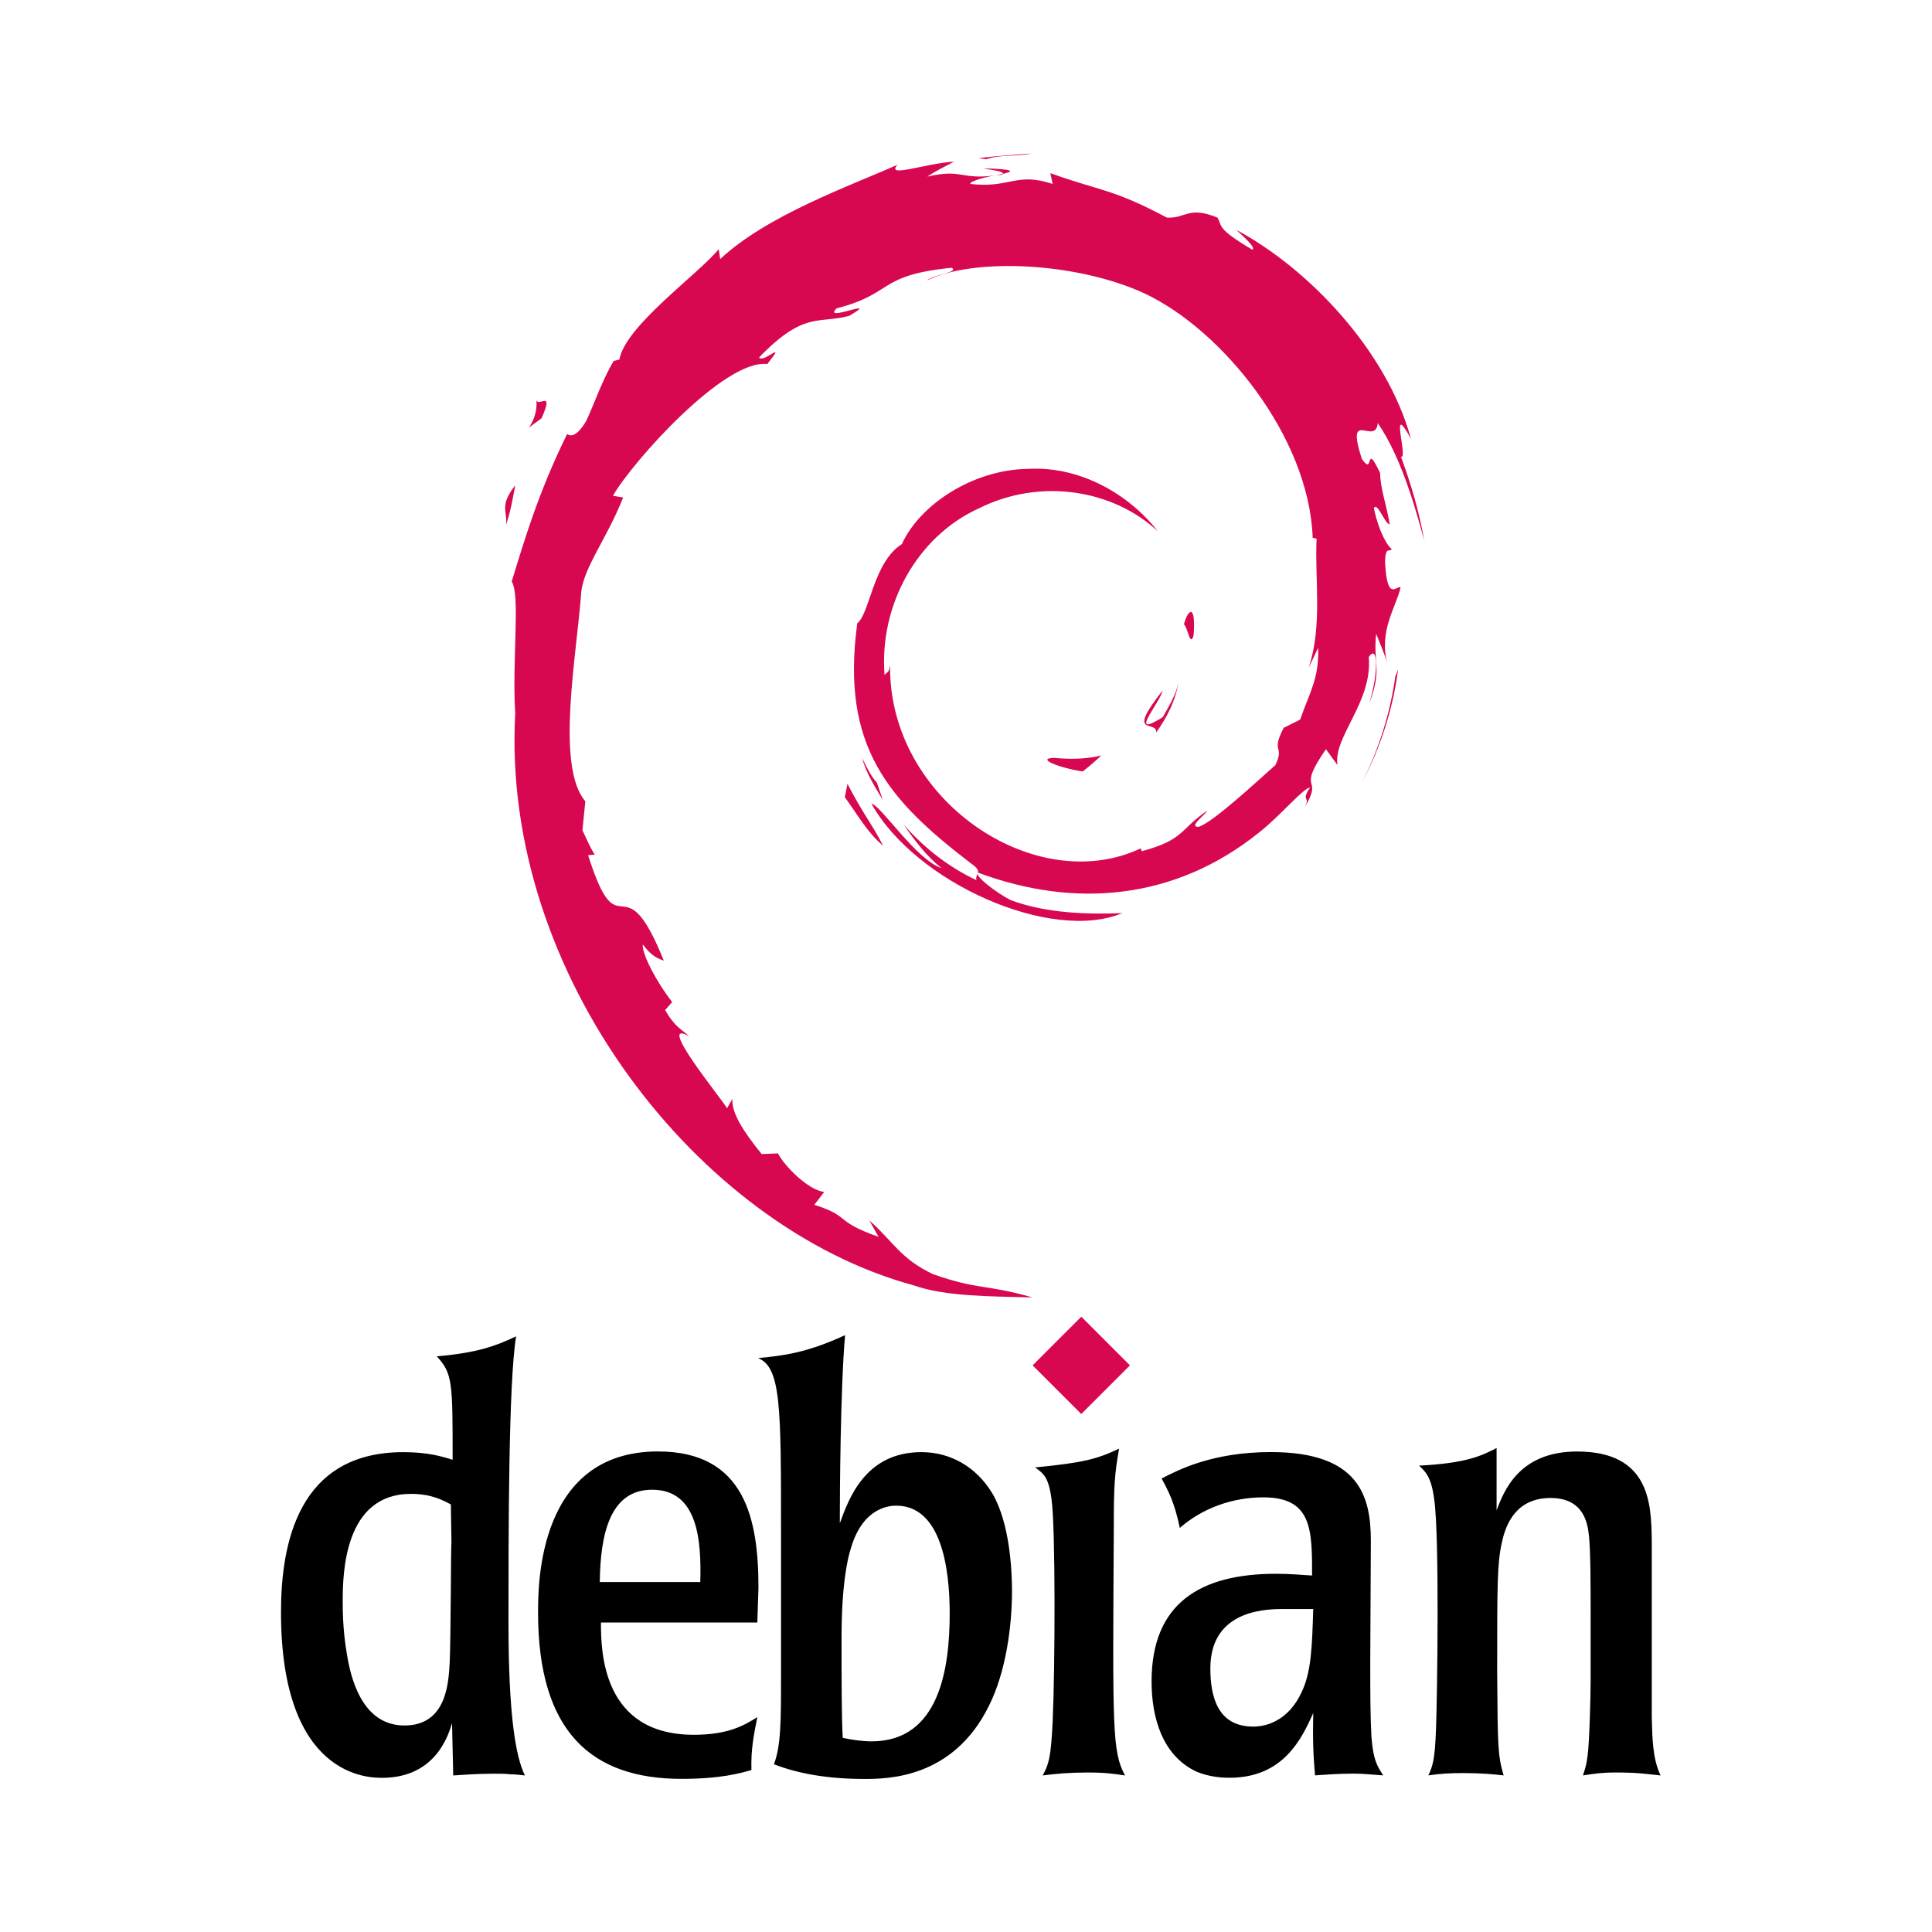 <?xml version="1.0" encoding="UTF-8" standalone="no"?>
<svg
   width="500"
   height="500"
   viewBox="0 0 499.991 500.01"
   version="1.1"
   id="svg1419"
   sodipodi:docname="logo-debian.svg"
   inkscape:version="1.2.2 (732a01da63, 2022-12-09)"
   xmlns:inkscape="http://www.inkscape.org/namespaces/inkscape"
   xmlns:sodipodi="http://sodipodi.sourceforge.net/DTD/sodipodi-0.dtd"
   xmlns="http://www.w3.org/2000/svg"
   xmlns:svg="http://www.w3.org/2000/svg">
  <defs
     id="defs1423" />
  <sodipodi:namedview
     id="namedview1421"
     pagecolor="#ffffff"
     bordercolor="#666666"
     borderopacity="1.0"
     inkscape:showpageshadow="2"
     inkscape:pageopacity="0.0"
     inkscape:pagecheckerboard="0"
     inkscape:deskcolor="#d1d1d1"
     showgrid="false"
     inkscape:zoom="0.57891208"
     inkscape:cx="-459.48255"
     inkscape:cy="72.549877"
     inkscape:window-width="1920"
     inkscape:window-height="1057"
     inkscape:window-x="-8"
     inkscape:window-y="-8"
     inkscape:window-maximized="1"
     inkscape:current-layer="svg1419" />
  <g
     id="g1553"
     transform="matrix(0.713,0,0,0.713,72.714,39.731)">
    <g
       id="g1545">
      <path
         fill="#d70751"
         d="m 280.73,219.382 c -6.879,0.092 1.294,3.536 10.277,4.922 2.491,-1.943 4.729,-3.895 6.736,-5.802 -5.585,1.368 -11.276,1.4 -17.014,0.879 m 36.914,-9.204 c 4.112,-5.659 7.096,-11.847 8.15,-18.248 -0.926,4.558 -3.389,8.495 -5.728,12.658 -12.86,8.099 -1.216,-4.807 -0.009,-9.72 -13.823,17.419 -1.906,10.443 -2.413,15.31 m 13.643,-35.473 c 0.838,-12.391 -2.436,-8.468 -3.536,-3.748 1.28,0.672 2.298,8.739 3.536,3.748 M 254.632,5.355 c 3.674,0.654 7.938,1.16 7.326,2.04 4.034,-0.889 4.941,-1.69 -7.326,-2.04 m 7.33,2.04 -2.583,0.539 2.408,-0.221 0.175,-0.318"
         id="path1409"
         style="stroke-width:4.605" />
      <path
         fill="#d70751"
         d="m 376.472,179.401 c 0.414,11.124 -3.246,16.53 -6.557,26.089 l -5.954,2.961 c -4.867,9.458 0.483,6.004 -3.002,13.523 -7.607,6.755 -23.05,21.13 -27.995,22.447 -3.615,-0.078 2.445,-4.264 3.237,-5.898 -10.171,6.98 -8.164,10.48 -23.722,14.73 l -0.451,-1.018 c -38.356,18.05 -91.639,-17.714 -90.939,-66.503 -0.405,3.094 -1.165,2.321 -2.012,3.564 -1.98,-25.099 11.594,-50.309 34.488,-60.618 22.392,-11.078 48.642,-6.538 64.67,8.422 -8.804,-11.539 -26.342,-23.773 -47.113,-22.64 -20.357,0.332 -39.405,13.266 -45.76,27.314 -10.425,6.561 -11.64,25.306 -16.18,28.741 -6.119,44.94 11.497,64.348 41.302,87.191 4.678,3.159 1.317,3.642 1.943,6.046 -9.9,-4.632 -18.961,-11.631 -26.421,-20.2 3.96,5.788 8.228,11.415 13.749,15.835 -9.343,-3.154 -21.816,-22.622 -25.449,-23.414 16.093,28.815 65.283,50.534 91.054,39.755 -11.926,0.442 -27.07,0.244 -40.46,-4.706 -5.641,-2.896 -13.279,-8.887 -11.912,-10.006 35.16,13.127 71.471,9.937 101.889,-14.444 7.745,-6.032 16.199,-16.286 18.644,-16.424 -3.679,5.535 0.631,2.661 -2.196,7.547 7.699,-12.437 -3.357,-5.065 7.966,-21.475 l 4.181,5.756 c -1.566,-10.333 12.824,-22.866 11.359,-39.194 3.301,-4.991 3.679,5.378 0.18,16.862 4.858,-12.741 1.285,-14.79 2.528,-25.306 1.34,3.536 3.122,7.289 4.029,11.023 -3.168,-12.317 3.237,-20.734 4.83,-27.894 -1.575,-0.691 -4.885,5.443 -5.65,-9.099 0.115,-6.317 1.764,-3.311 2.394,-4.867 -1.234,-0.714 -4.489,-5.558 -6.465,-14.845 1.423,-2.187 3.831,5.659 5.783,5.977 -1.257,-7.381 -3.417,-13.012 -3.509,-18.68 -5.71,-11.926 -2.021,1.593 -6.644,-5.12 -6.078,-18.943 5.037,-4.397 5.792,-12.999 9.2,13.33 14.444,34.004 16.862,42.564 -1.842,-10.438 -4.812,-20.555 -8.445,-30.339 2.804,1.183 -4.508,-21.471 3.642,-6.469 -8.698,-31.978 -37.195,-61.862 -63.418,-75.878 3.2,2.933 7.247,6.617 5.802,7.197 -13.049,-7.759 -10.756,-8.371 -12.626,-11.649 -10.613,-4.324 -11.322,0.355 -18.344,0.009 C 301.543,12.639 297.684,13.767 279.252,7.119 l 0.838,3.923 c -13.266,-4.42 -15.457,1.667 -29.791,0.009 -0.87,-0.677 4.595,-2.468 9.099,-3.117 -12.828,1.694 -12.23,-2.532 -24.781,0.465 3.09,-2.169 6.368,-3.61 9.665,-5.452 -10.457,0.635 -24.975,6.087 -20.495,1.124 -17.06,7.616 -47.362,18.303 -64.366,34.248 l -0.534,-3.573 c -7.791,9.352 -33.977,27.931 -36.063,40.055 l -2.086,0.483 c -4.047,6.865 -6.677,14.642 -9.89,21.701 -5.3,9.039 -7.772,3.481 -7.017,4.899 -10.429,21.144 -15.618,38.908 -20.089,53.486 3.186,4.766 0.078,28.695 1.28,47.845 -5.231,94.595 66.388,186.432 144.674,207.631 11.474,4.112 28.534,3.964 43.048,4.37 -17.12,-4.899 -19.33,-2.592 -36.016,-8.408 -12.032,-5.673 -14.665,-12.142 -23.193,-19.542 l 3.375,5.963 c -16.714,-5.917 -9.72,-7.321 -23.322,-11.626 l 3.605,-4.701 c -5.42,-0.414 -14.352,-9.126 -16.793,-13.965 l -5.931,0.235 c -7.119,-8.776 -10.917,-15.117 -10.636,-20.03 l -1.915,3.417 c -2.169,-3.725 -26.204,-32.959 -13.735,-26.154 -2.316,-2.109 -5.396,-3.44 -8.735,-9.513 l 2.537,-2.896 c -5.99,-7.722 -11.042,-17.617 -10.655,-20.914 3.2,4.319 5.42,5.129 7.62,5.871 -15.153,-37.591 -16.005,-2.067 -27.475,-38.263 l 2.422,-0.193 c -1.856,-2.813 -2.993,-5.848 -4.485,-8.836 l 1.059,-10.521 c -10.903,-12.598 -3.048,-53.62 -1.469,-76.113 1.082,-9.145 9.103,-18.883 15.195,-34.156 l -3.711,-0.635 c 7.1,-12.377 40.529,-49.724 56.018,-47.809 7.501,-9.421 -1.492,-0.037 -2.961,-2.404 16.48,-17.05 21.66,-12.045 32.78,-15.117 11.986,-7.114 -10.291,2.781 -4.609,-2.712 20.734,-5.291 14.688,-12.036 41.731,-14.721 2.855,1.621 -6.617,2.505 -8.993,4.609 17.267,-8.454 54.651,-6.525 78.944,4.687 28.166,13.174 59.831,52.095 61.083,88.715 l 1.423,0.382 c -0.718,14.559 2.229,31.398 -2.887,46.86 l 3.458,-7.326"
         id="path1411"
         style="stroke-width:4.605" />
      <path
         fill="#d70751"
         d="m 205.626,228.821 -0.972,4.821 c 4.526,6.147 8.118,12.805 13.887,17.594 -4.153,-8.099 -7.234,-11.447 -12.916,-22.415 m 10.687,-0.414 c -2.394,-2.652 -3.803,-5.839 -5.396,-9.006 1.519,5.576 4.632,10.369 7.519,15.25 l -2.123,-6.244 m 189.172,-41.118 -1.008,2.542 c -1.851,13.16 -5.862,26.181 -11.995,38.259 6.778,-12.741 11.148,-26.679 13.003,-40.801 M 255.999,2.054 C 260.645,0.355 267.428,1.119 272.373,0 c -6.437,0.539 -12.842,0.861 -19.164,1.667 l 2.79,0.387 M 92.673,88.904 c 1.073,9.918 -7.459,13.772 1.888,7.224 5.019,-11.299 -1.952,-3.117 -1.888,-7.224 M 81.677,134.829 c 2.16,-6.617 2.546,-10.586 3.371,-14.421 -5.954,7.616 -2.744,9.241 -3.371,14.421"
         id="path1413"
         style="stroke-width:4.605" />
    </g>
    <path
       d="m 61.869,504.238 c -0.207,0.216 -0.207,34.561 -0.635,43.526 -0.424,7.247 -1.068,22.825 -16.429,22.825 -15.789,0 -19.629,-18.137 -20.909,-26.025 -1.492,-8.749 -1.492,-16.01 -1.492,-19.201 0,-10.245 0.64,-38.844 24.749,-38.844 7.257,0 11.309,2.141 14.509,3.84 l 0.207,13.906 z M -0.002,529.425 c 0,60.163 32.006,60.163 36.698,60.163 13.229,0 21.766,-7.257 25.389,-19.841 l 0.428,18.984 c 4.057,-0.216 8.109,-0.64 14.721,-0.64 2.348,0 4.264,0 5.977,0.216 1.708,0 3.412,0.207 5.332,0.424 -3.412,-6.824 -5.972,-22.185 -5.972,-55.48 0,-32.43 0,-87.26 2.772,-103.905 -7.676,3.633 -14.297,5.981 -28.806,7.257 5.76,6.188 5.76,9.389 5.76,37.545 -4.047,-1.275 -9.172,-2.772 -17.921,-2.772 -38.19,0 -44.378,33.291 -44.378,58.063 M 115.709,518.512 c 0.216,-17.709 3.845,-33.498 18.989,-33.498 16.645,0 17.916,18.344 17.493,33.498 z m 57.602,2.118 c 0,-24.966 -4.904,-49.508 -36.482,-49.508 -43.522,0 -43.522,48.232 -43.522,58.463 0,43.31 19.413,60.379 52.059,60.379 14.5,0 21.549,-2.123 25.389,-3.2 -0.212,-7.68 0.852,-12.589 2.141,-19.201 -4.489,2.781 -10.25,6.405 -23.05,6.405 -33.286,0 -33.714,-30.307 -33.714,-40.759 h 56.764 l 0.414,-12.616 m 69.413,9.246 c 0,19.841 -3.624,46.515 -28.373,46.515 -3.417,0 -7.68,-0.649 -10.452,-1.285 -0.428,-7.68 -0.428,-20.909 -0.428,-36.27 0,-18.354 1.915,-27.94 3.417,-32.646 4.476,-15.144 14.504,-15.351 16.42,-15.351 16.217,0 19.417,22.378 19.417,39.046 z m -61.231,23.253 c 0,15.793 0,24.749 -2.56,31.573 8.749,3.417 19.624,5.332 32.646,5.332 8.32,0 32.43,0 45.442,-26.665 6.188,-12.377 8.32,-29.022 8.32,-41.611 0,-7.68 -0.856,-24.533 -7.04,-35.206 -5.967,-10.019 -15.572,-15.144 -25.808,-15.144 -20.485,0 -26.458,17.069 -29.653,25.817 0,-10.88 0.207,-48.858 1.911,-68.276 -13.864,6.405 -22.406,7.464 -31.573,8.32 8.32,3.407 8.32,17.502 8.32,63.376 v 52.478 m 124.86,35.644 c -4.273,-0.64 -7.266,-1.068 -13.454,-1.068 -6.815,0 -11.52,0.433 -16.42,1.068 2.132,-4.057 2.984,-5.981 3.624,-19.841 0.856,-18.994 1.068,-69.777 -0.424,-80.445 -1.068,-8.113 -2.984,-9.389 -5.972,-11.52 17.493,-1.708 22.401,-2.984 30.505,-6.824 -1.699,9.379 -1.925,14.085 -1.925,28.373 -0.419,73.58 -0.635,81.5 4.066,90.248 m 68.322,-60.402 c -0.424,13.445 -0.64,22.834 -4.273,30.298 -4.48,9.605 -11.944,12.377 -17.493,12.377 -12.814,0 -15.577,-10.664 -15.577,-21.116 0,-20.053 17.925,-21.558 26.025,-21.558 z m -58.68,26.246 c 0,13.445 4.057,26.881 16.01,32.646 5.332,2.348 10.664,2.348 12.377,2.348 19.634,0 26.241,-14.513 30.298,-23.474 -0.216,9.389 0,15.144 0.64,22.617 3.84,-0.216 7.68,-0.64 14.085,-0.64 3.624,0 7.04,0.424 10.664,0.64 -2.348,-3.624 -3.624,-5.765 -4.273,-14.085 -0.424,-8.104 -0.424,-16.212 -0.424,-27.521 l 0.216,-43.526 c 0,-16.222 -4.273,-32.222 -36.279,-32.222 -21.116,0 -33.489,6.405 -39.677,9.605 2.565,4.697 4.697,8.739 6.612,17.925 8.33,-7.257 19.21,-11.097 30.298,-11.097 17.718,0 17.718,11.737 17.718,28.373 -4.057,-0.207 -7.473,-0.631 -13.238,-0.631 -27.107,0.046 -45.027,10.498 -45.027,39.092 m 181.56,12.98 c 0.216,7.257 0.216,14.937 3.2,21.125 -4.701,-0.424 -7.473,-1.068 -16.212,-1.068 -5.125,0 -7.897,0.433 -11.953,1.068 0.847,-2.772 1.285,-3.84 1.708,-7.473 0.64,-4.899 1.068,-21.333 1.068,-27.098 v -23.041 c 0,-10.029 0,-24.542 -0.649,-29.658 -0.424,-3.624 -1.483,-13.436 -13.869,-13.436 -12.161,0 -16.212,8.956 -17.709,16.212 -1.699,7.464 -1.699,15.577 -1.699,47.15 0.207,27.314 0.207,29.865 2.339,37.338 -3.624,-0.424 -8.104,-0.847 -14.504,-0.847 -5.125,0 -8.537,0.207 -12.796,0.847 1.492,-3.417 2.348,-5.125 2.772,-17.069 0.433,-11.737 1.285,-69.349 -0.649,-82.996 -1.059,-8.33 -3.2,-10.245 -5.539,-12.377 17.285,-0.856 22.825,-3.633 28.166,-6.396 v 22.608 c 2.555,-6.621 7.888,-21.342 29.229,-21.342 26.674,0 26.881,19.417 27.098,32.213 v 64.132"
       id="path1415"
       style="stroke-width:4.605" />
    <path
       fill="#d70751"
       d="m 308.159,439.867 -17.672,17.663 -17.663,-17.663 17.663,-17.663 17.672,17.681"
       id="path1417"
       style="stroke-width:4.605" />
  </g>
</svg>
